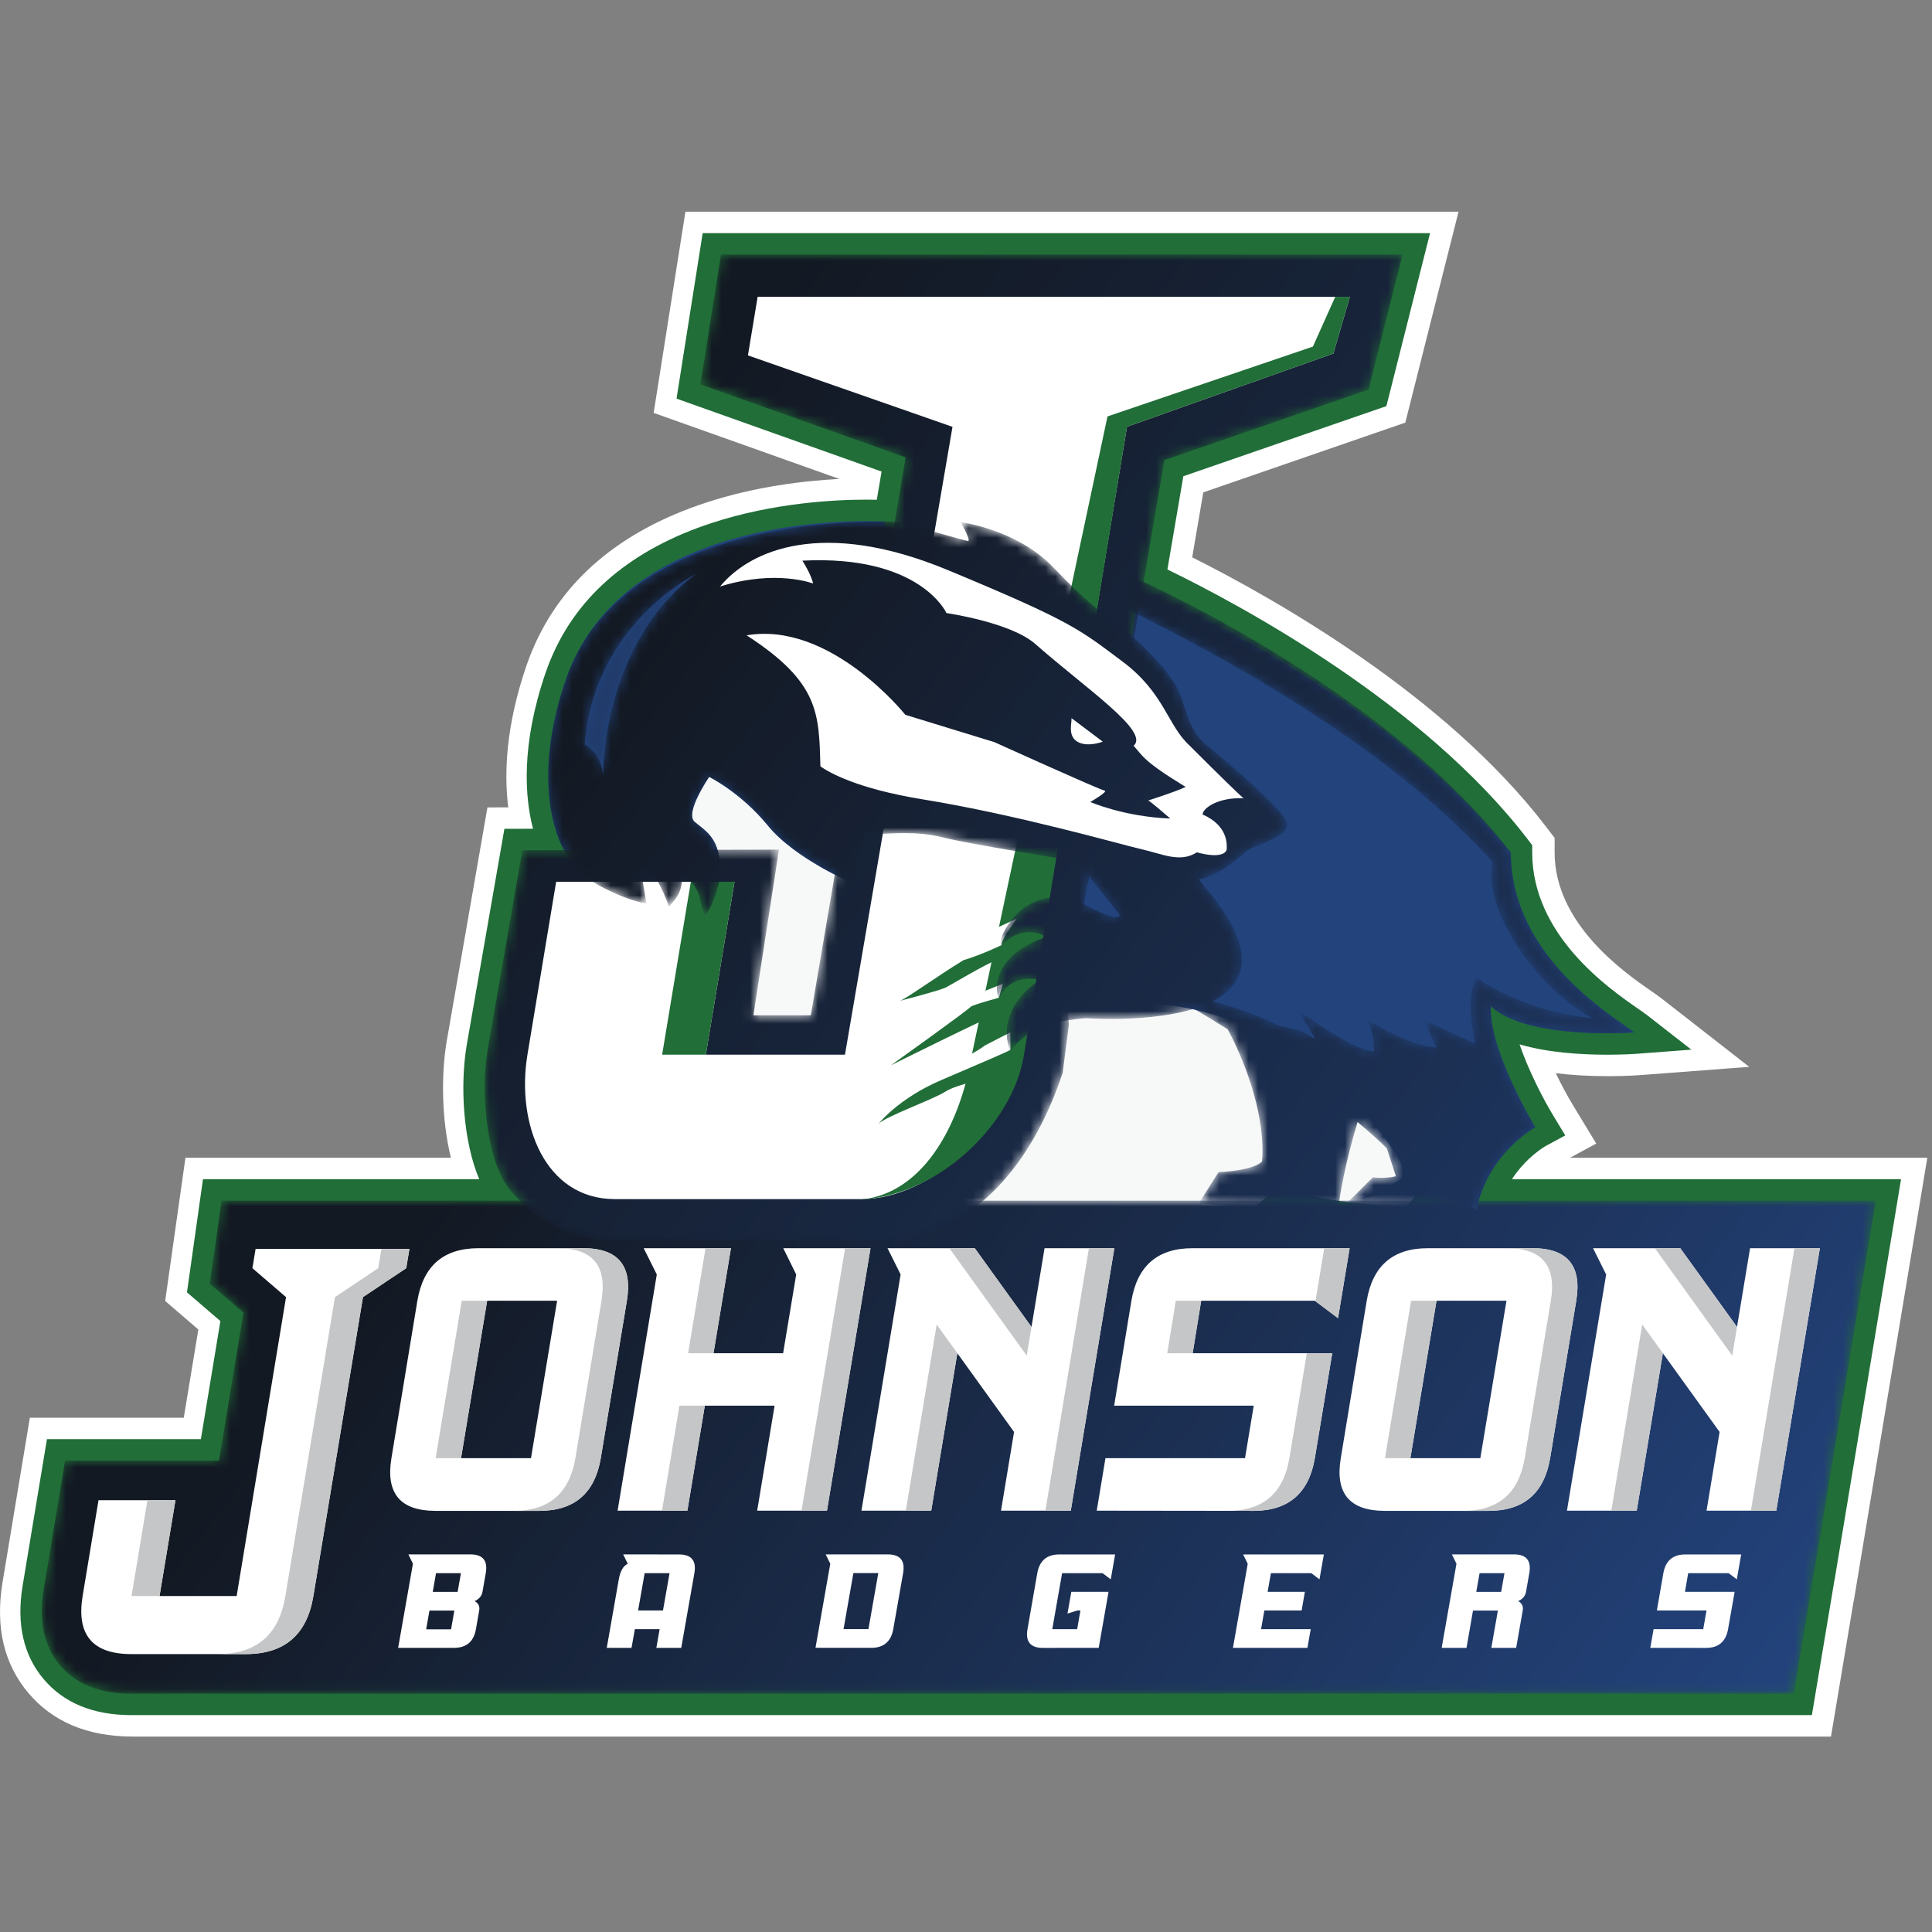 <?xml version="1.0" encoding="UTF-8"?>
<svg width="200px" height="200px" viewBox="0 0 200 200" version="1.1" xmlns="http://www.w3.org/2000/svg" xmlns:xlink="http://www.w3.org/1999/xlink">
    <rect x="0" y="0" width="200" height="200" fill="#808080" stroke="none"/>
    <!-- Generator: Sketch 54.1 (76490) - https://sketchapp.com -->
    <title>johnson-st</title>
    <desc>Created with Sketch.</desc>
    <defs>
        <path d="M189.872,51.09 L18.621,51.09 L17.405,42.493 L20.89,39.497 L18.358,24.178 L2.423,24.178 L0.202,10.801 C-0.322,7.572 0.247,4.945 1.895,2.995 C3.533,1.053 5.998,0.063 9.234,0.053 L15.716,0.053 L21.186,0.053 L21.192,0.053 L181.379,0.053 L183.723,14.073 L183.73,14.073 L189.872,51.09 Z" id="path-1"></path>
        <linearGradient x1="104.121%" y1="38.988%" x2="12.071%" y2="58.222%" id="linearGradient-3">
            <stop stop-color="#23437D" offset="0%"></stop>
            <stop stop-color="#131923" offset="99.451%"></stop>
            <stop stop-color="#131923" offset="100%"></stop>
        </linearGradient>
        <path d="M24.456,102.121 L22.334,88.682 L43.583,81.125 L33.761,23.37 L27.814,23.37 L30.463,40.52 L3.901,40.459 L0.306,19.825 C-0.485,14.97 0.301,8.038 2.64,5.268 C4.964,2.517 8.593,0.069 13.439,0.051 L40.07,0.051 L43.201,0.051 C51.458,1.656 56.907,8.61 59.836,17.422 L60.472,22.369 L60.333,24.613 L60.419,25.127 L60.699,26.825 L60.556,28.075 L61.534,29.957 L61.497,31.659 L61.208,32.229 L61.876,33.943 L62.334,36.645 L62.802,38.5 L64.044,43.845 L70.363,80.844 L91.493,88.141 L95.021,102.121 L24.456,102.121 Z" id="path-4"></path>
        <linearGradient x1="177.07%" y1="-52.766%" x2="17.685%" y2="80.327%" id="linearGradient-6">
            <stop stop-color="#23437D" offset="0%"></stop>
            <stop stop-color="#131923" offset="99.451%"></stop>
            <stop stop-color="#131923" offset="100%"></stop>
        </linearGradient>
        <path d="M96.123,0.009 C88.207,0.372 84.88,0.445 83.484,0.445 C82.546,0.445 82.48,0.412 82.48,0.412 L85.383,3.31 C85.383,3.31 85.754,3.258 86.28,3.258 C86.71,3.258 87.246,3.293 87.767,3.42 L86.828,6.306 C86.009,7.128 84.976,8.052 83.797,9.028 C82.945,6.2 82.124,2.758 81.823,0.238 C80.286,0.202 78.877,0.187 77.593,0.187 C70.661,0.187 67.373,0.627 67.373,0.627 L69.404,3.84 C69.404,3.84 73.007,3.976 73.915,4.962 C74.269,9.412 72.394,14.842 70.354,18.633 C69.189,19.369 68.08,20.045 67.069,20.632 C66.999,20.673 66.93,20.713 66.861,20.752 C66.814,20.738 66.767,20.724 66.72,20.71 C64.026,19.906 60.822,19.718 58.555,19.705 L58.555,19.704 L58.549,19.705 C58.473,19.704 58.399,19.704 58.326,19.704 C56.977,19.704 56.001,19.764 55.732,19.782 C52.504,19.6 49.235,18.495 47.863,16.334 C46.946,18.564 47.546,21.466 50.923,23.763 C50.574,23.833 50.231,23.869 49.899,23.869 C48.436,23.869 47.188,23.176 46.68,21.682 C45.983,23.537 46.807,26.58 51.584,28.184 C51.122,28.504 50.509,28.694 49.846,28.694 C48.855,28.694 47.752,28.27 46.873,27.225 C46.559,28.1 48.022,30.56 49.759,31.531 C50.922,32.142 51.996,32.338 52.896,32.338 C53.208,32.338 53.499,32.314 53.766,32.276 C54.081,32.231 54.362,32.166 54.603,32.096 C54.775,31.979 54.958,31.864 55.169,31.749 C57.401,30.533 58.398,30.225 58.834,30.225 C59.28,30.225 59.141,30.547 59.141,30.547 L55.052,35.62 C55.052,35.62 55.038,35.779 55.007,35.977 C54.825,36.006 54.642,36.036 54.458,36.066 C48.81,36.99 42.859,37.99 40.92,38.485 C39.497,38.85 38.091,38.939 36.883,38.939 C36.294,38.939 35.751,38.918 35.277,38.897 C34.802,38.875 34.395,38.854 34.077,38.854 C33.743,38.854 33.508,38.877 33.393,38.949 C33.314,38.999 33.243,39.02 33.18,39.02 C32.801,39.02 32.699,38.253 32.699,38.253 L31.447,33.798 C31.447,33.798 25.537,36.303 22.762,39.712 C19.988,43.121 16.68,44.766 16.68,44.766 C16.68,44.766 14.91,42.185 14.91,40.793 C14.909,40.51 14.983,40.276 15.158,40.123 C16.199,39.218 17.664,38.559 17.804,35.568 C17.804,35.568 17.804,35.568 17.804,35.567 L17.811,34.334 C17.811,34.334 17.299,31.822 16.439,30.629 C16.376,30.53 16.314,30.452 16.256,30.403 C16.216,30.494 16.18,30.586 16.147,30.678 C15.872,31.395 15.749,31.992 15.627,32.521 C15.373,33.254 14.937,33.98 13.867,34.681 C13.898,33.037 13.528,32.433 12.516,31.336 C11.68,33.595 11.167,34.395 10.433,34.984 L9.766,35.042 C9.636,34.432 10.045,32.718 10.175,31.666 C8.029,31.925 3.123,34.3 2.682,35.665 C2.682,35.665 2.245,36.319 1.693,37.129 C1.693,37.129 0.018,39.72 0.018,44.834 C0.018,47.489 0.47,50.826 1.842,54.834 C7.018,69.958 27.697,71.198 34.344,71.198 C34.515,71.198 34.677,71.198 34.829,71.197 C35.835,71.187 36.412,71.151 36.412,71.151 C36.371,70.785 36.411,70.566 36.497,70.445 C36.562,70.355 36.652,70.321 36.754,70.321 C37.137,70.321 37.689,70.813 37.689,70.813 C37.689,70.813 43.128,69.186 43.475,69.186 C43.522,69.186 43.542,69.222 43.542,69.283 C43.543,69.676 42.712,71.134 42.712,71.134 L42.712,71.134 C42.712,71.134 48.505,70.412 52.311,66.445 C56.118,62.478 57.131,61.971 57.131,61.971 C57.131,61.971 60.683,59.212 61.516,58.377 C62.349,57.542 64.903,55.055 65.596,52.889 C66.291,50.724 66.652,49.255 68.386,47.863 C70.121,46.472 75.818,41.654 76.442,40.123 C77.068,38.593 73.084,37.704 72.391,37.148 C71.813,36.686 69.626,34.544 67.351,34.151 C67.809,33.62 68.281,33.046 68.77,32.426 C73.5,26.424 72.098,23.224 68.819,21.535 C71.391,20.844 73.655,19.983 75.651,19.02 C76.527,18.847 77.388,18.619 78.237,18.34 C78.636,18.049 79.031,17.809 79.403,17.657 L77.59,20.677 C77.59,20.677 83.105,16.484 85.505,16.334 C85.505,18.661 84.688,19.704 84.688,19.704 C84.688,19.704 88.995,16.921 91.98,16.732 L90.693,19.576 L95.979,17.162 C95.408,19.789 95.233,22.376 96.118,23.956 C101.768,20.151 108.123,19.796 108.123,19.796 C102.827,22.452 96.646,30.784 97.793,35.918 C86.596,48.414 69.003,57.556 60.774,61.72 C60.483,61.867 60.203,62.009 59.936,62.143 L59.862,65.762 C59.862,65.762 86.26,54.454 99.665,36.935 L99.665,36.935 C99.665,26.008 110.579,19.775 112.464,18.306 L112.464,18.306 C112.464,18.306 111.328,18.22 109.658,18.22 C106.109,18.22 100.154,18.608 97.589,21.036 C97.585,20.937 97.582,20.836 97.582,20.734 C97.584,16.077 102.198,8.491 102.198,8.491 L102.198,8.491 C102.198,8.491 97.379,5.893 96.123,0.009 M15.304,65.762 C15.304,65.762 4.746,60.603 3.8,48.087 C5.613,47.198 5.706,44.867 5.706,44.867 C5.706,44.867 5.427,58.413 15.304,65.762" id="path-7"></path>
        <linearGradient x1="157.828%" y1="-4.23%" x2="2.406%" y2="72.255%" id="linearGradient-9">
            <stop stop-color="#23437D" offset="0%"></stop>
            <stop stop-color="#131923" offset="99.451%"></stop>
            <stop stop-color="#131923" offset="100%"></stop>
        </linearGradient>
        <path d="M1.94,0.03 C1.94,0.03 1.847,2.361 0.034,3.25 C0.98,15.766 11.538,20.925 11.538,20.925 C1.661,13.577 1.94,0.03 1.94,0.03" id="path-10"></path>
        <linearGradient x1="492.529%" y1="-505.306%" x2="32.007%" y2="144.844%" id="linearGradient-12">
            <stop stop-color="#23437D" offset="0%"></stop>
            <stop stop-color="#213A69" offset="99.451%"></stop>
            <stop stop-color="#213A69" offset="100%"></stop>
        </linearGradient>
    </defs>
    <g id="johnson-st" stroke="none" stroke-width="1" fill="none" fill-rule="evenodd">
        <g id="johnson-st_BGL">
            <g id="johnson-st" transform="translate(0, 21)">
                <g id="g10">
                    <g transform="translate(99.924, 79.573) scale(-1, 1) rotate(-180) translate(-99.924, -79.573) translate(0, 0.378)">
                        <g id="g12">
                            <path d="M156.618,57.696 C158.122,60.004 160.07,61.109 160.086,61.119 L162.141,62.23 L160.929,64.229 C159.818,66.056 158.311,69.015 157.41,71.654 C160.294,70.811 163.684,70.584 166.498,70.584 C168.232,70.584 169.422,70.672 169.472,70.675 L175.193,71.108 L170.664,74.641 C170.409,74.84 170.076,75.072 169.652,75.365 C166.662,77.438 158.72,82.946 158.72,91.519 L158.72,92.272 L158.263,92.871 C147.468,106.977 128.536,117.131 120.955,120.817 L122.604,130.468 L143.625,137.727 L148.144,155.635 L72.845,155.635 L70.141,138.501 L91.368,130.952 L90.871,128.032 C90.575,128.039 90.216,128.045 89.8,128.045 C86.568,128.045 80.188,127.731 73.779,125.628 C65.547,122.926 59.961,118.228 57.18,111.673 C57.115,111.52 57.051,111.366 56.987,111.208 L56.972,111.168 C56.945,111.103 56.919,111.037 56.896,110.976 C56.785,110.692 56.682,110.41 56.589,110.138 C54.003,102.589 54.445,97.193 55.284,93.976 L52.321,93.969 L48.406,71.502 L48.402,71.476 C47.708,67.219 48.083,61.555 49.716,57.696 L21.118,57.696 L19.461,45.985 L22.92,43.011 L20.9,30.785 L4.965,30.785 L2.436,15.543 C1.802,11.644 2.538,8.415 4.624,5.946 C6.7,3.486 9.735,2.232 13.653,2.219 L187.67,2.219 L190.015,16.241 L190.025,16.241 L196.902,57.696 L156.618,57.696" id="path14" fill="#FFFFFF" fill-rule="nonzero"></path>
                            <path d="M6.84,28.565 L4.619,15.18 C4.089,11.912 4.642,9.359 6.312,7.381 C7.975,5.413 10.378,4.449 13.661,4.439 L185.796,4.439 L188.142,18.459 L188.15,18.459 L194.291,55.476 L152.527,55.476 L154.766,58.912 C156.561,61.665 158.907,63.001 159.007,63.057 L159.038,63.075 C157.943,64.877 156.311,68.018 155.316,70.935 L153.933,74.983 L158.029,73.786 C160.227,73.143 163.154,72.803 166.498,72.803 C168.156,72.803 169.292,72.888 169.302,72.89 L169.305,72.89 C169.098,73.05 168.788,73.265 168.392,73.538 C165.143,75.794 156.507,81.782 156.507,91.519 C146.005,105.242 127.471,115.182 119.99,118.819 L118.494,119.547 L120.644,132.139 L141.773,139.435 L145.301,153.415 L74.736,153.415 L72.614,139.977 L93.862,132.42 L92.731,125.767 L90.817,125.813 C90.496,125.821 90.153,125.825 89.8,125.825 C86.699,125.825 80.584,125.525 74.467,123.518 C66.868,121.025 61.738,116.747 59.217,110.804 C59.155,110.659 59.098,110.521 59.041,110.379 L59.025,110.339 L58.961,110.177 C58.859,109.915 58.766,109.662 58.682,109.418 C56.272,102.38 56.668,97.441 57.425,94.537 L58.148,91.762 L54.182,91.753 L50.586,71.116 C49.908,66.955 50.388,61.792 51.753,58.563 L53.059,55.476 L23.039,55.476 L21.823,46.879 L25.308,43.883 L22.776,28.565 L6.84,28.565 Z M189.543,0 L13.653,0 C9.053,0.016 5.448,1.533 2.934,4.512 C0.412,7.499 -0.491,11.331 0.252,15.9 L3.09,33.004 L19.023,33.004 L20.532,42.139 L17.099,45.091 L19.197,59.916 L46.675,59.916 C45.689,63.968 45.683,68.556 46.218,71.835 L46.225,71.883 L50.46,96.185 L52.615,96.19 C52.172,99.714 52.361,104.627 54.496,110.86 C54.599,111.162 54.713,111.472 54.834,111.783 C54.857,111.844 54.886,111.919 54.917,111.993 L54.934,112.037 C55.004,112.212 55.075,112.383 55.148,112.551 C58.186,119.715 64.225,124.828 73.091,127.737 C78.2,129.414 83.277,130.003 86.891,130.188 L67.667,137.026 L70.955,157.855 L150.988,157.855 L145.477,136.019 L124.564,128.798 L123.416,122.075 C131.937,117.801 149.598,107.84 160.019,94.222 L160.934,93.027 L160.934,91.519 C160.934,84.111 168.182,79.083 170.911,77.191 C171.363,76.877 171.719,76.629 172.023,76.394 L181.08,69.328 L169.638,68.462 C169.587,68.458 168.331,68.364 166.498,68.364 C164.535,68.364 162.714,68.467 161.052,68.673 C161.651,67.426 162.284,66.265 162.82,65.383 L165.245,61.385 L162.527,59.916 L199.515,59.916 L191.901,14.021 L191.887,14.021 L189.543,0 L189.543,0 Z" id="path16" fill="#FFFFFF" fill-rule="nonzero"></path>
                            <path d="M156.513,57.696 C158.016,60.004 159.963,61.109 159.982,61.119 L162.037,62.23 L160.823,64.229 C159.713,66.056 158.207,69.015 157.304,71.654 C160.188,70.811 163.579,70.584 166.393,70.584 C168.127,70.584 169.317,70.672 169.367,70.675 L175.088,71.108 L170.558,74.641 C170.305,74.84 169.969,75.072 169.547,75.365 C166.556,77.438 158.614,82.946 158.614,91.519 L158.614,92.272 L158.156,92.871 C147.362,106.977 128.432,117.131 120.85,120.817 L122.498,130.468 L143.52,137.727 L148.038,155.635 L72.74,155.635 L70.035,138.501 L91.261,130.952 L90.765,128.032 C90.47,128.039 90.11,128.045 89.695,128.045 C86.462,128.045 80.083,127.731 73.673,125.628 C65.441,122.926 59.855,118.228 57.075,111.673 C57.01,111.52 56.946,111.366 56.882,111.208 L56.865,111.168 C56.839,111.103 56.813,111.037 56.79,110.976 C56.68,110.692 56.576,110.41 56.483,110.138 C53.899,102.589 54.34,97.193 55.178,93.976 L52.216,93.969 L48.3,71.502 L48.297,71.476 C47.602,67.219 47.979,61.555 49.61,57.696 L21.012,57.696 L19.355,45.985 L22.815,43.011 L20.794,30.785 L4.86,30.785 L2.331,15.543 C1.697,11.644 2.433,8.415 4.518,5.946 C6.594,3.486 9.63,2.232 13.547,2.219 L187.565,2.219 L189.909,16.241 L189.919,16.241 L196.796,57.696 L156.513,57.696" id="path18" fill="#216E38" fill-rule="nonzero"></path>
                            <path d="M65.022,99.451 L73.626,107.293 L89.177,95.248 L110.798,88.487 L132.575,80.152 C132.575,80.152 150.591,65.212 151.515,64.459 C152.44,63.706 145.672,54.893 145.672,54.893 C145.672,54.893 133.686,55.181 134.033,57.312 C134.379,59.443 128.726,53.583 128.726,53.583 L98.939,53.473 L91.564,79.156 L85.418,68.308 L72.039,68.308 L68.529,81.093 L65.022,99.451" id="path20" fill="#F7F8F8" fill-rule="nonzero"></path>
                            <path d="M50.43,45.119 L47.726,28.817 L54.967,28.817 L57.673,45.119 L50.43,45.119 Z M60.38,50.553 C63.991,50.553 65.496,48.736 64.892,45.101 L62.192,28.817 C61.579,25.195 59.47,23.379 55.87,23.365 L45.033,23.365 C41.424,23.379 39.918,25.195 40.52,28.817 L43.207,45.119 C43.819,48.74 45.925,50.553 49.526,50.553 L60.38,50.553 L60.38,50.553 Z" id="path22" fill="#211D1D" fill-rule="nonzero"></path>
                            <polyline id="path24" fill="#211D1D" fill-rule="nonzero" points="72.962 34.251 71.157 23.384 63.934 23.384 67.991 47.835 66.636 50.553 75.667 50.553 73.862 39.685 81.068 39.685 82.422 47.835 81.084 50.553 90.114 50.553 85.607 23.384 78.382 23.384 80.185 34.251 72.962 34.251"></polyline>
                            <polyline id="path26" fill="#211D1D" fill-rule="nonzero" points="99.103 39.685 96.4 23.384 89.177 23.384 93.232 47.835 91.877 50.553 100.908 50.553 106.78 42.402 108.132 50.553 115.356 50.553 110.847 23.384 103.624 23.384 104.976 31.535 99.103 39.685"></polyline>
                            <path d="M117.124,45.119 C117.737,48.74 119.842,50.553 123.442,50.553 L139.714,50.553 L138.513,43.308 L136.103,45.119 L124.347,45.119 L123.464,39.685 L137.912,39.685 L136.108,28.817 C135.495,25.195 133.387,23.379 129.786,23.365 L113.534,23.384 L114.437,28.817 L128.884,28.817 L129.786,34.251 L115.336,34.251 L117.124,45.119" id="path28" fill="#211D1D" fill-rule="nonzero"></path>
                            <path d="M148.708,45.119 L146.002,28.817 L153.243,28.817 L155.95,45.119 L148.708,45.119 Z M158.657,50.553 C162.268,50.553 163.774,48.736 163.17,45.101 L160.468,28.817 C159.856,25.195 157.747,23.379 154.145,23.365 L143.309,23.365 C139.699,23.379 138.193,25.195 138.797,28.817 L141.482,45.119 C142.094,48.74 144.202,50.553 147.801,50.553 L158.657,50.553 L158.657,50.553 Z" id="path30" fill="#211D1D" fill-rule="nonzero"></path>
                            <polyline id="path32" fill="#211D1D" fill-rule="nonzero" points="172.139 39.685 169.434 23.384 162.21 23.384 166.268 47.835 164.912 50.553 173.943 50.553 179.815 42.402 181.166 50.553 188.391 50.553 183.882 23.384 176.66 23.384 178.012 31.535 172.139 39.685"></polyline>
                            <g id="g34" transform="translate(4.313, 4.386)">
                                <g id="g36-Clipped">
                                    <mask id="mask-2" fill="white">
                                        <use xlink:href="#path-1"></use>
                                    </mask>
                                    <g id="path38"></g>
                                    <g id="g36" mask="url(#mask-2)" fill="url(#linearGradient-3)" fill-rule="nonzero">
                                        <path d="M189.872,51.09 L18.621,51.09 L17.405,42.493 L20.89,39.497 L18.358,24.178 L2.423,24.178 L0.202,10.801 C-0.322,7.572 0.247,4.945 1.895,2.995 C3.533,1.053 5.998,0.063 9.234,0.053 L15.716,0.053 L21.186,0.053 L21.192,0.053 L181.379,0.053 L183.723,14.073 L183.73,14.073 L189.872,51.09" id="path50"></path>
                                    </g>
                                </g>
                            </g>
                            <path d="M50.43,45.119 L47.726,28.817 L54.967,28.817 L57.673,45.119 L50.43,45.119 Z M60.38,50.553 C63.991,50.553 65.496,48.736 64.892,45.101 L62.192,28.817 C61.579,25.195 59.47,23.379 55.87,23.365 L45.033,23.365 C41.424,23.379 39.918,25.195 40.52,28.817 L43.207,45.119 C43.819,48.74 45.925,50.553 49.526,50.553 L60.38,50.553 L60.38,50.553 Z" id="path52" fill="#FFFFFF" fill-rule="nonzero"></path>
                            <polyline id="path54" fill="#FFFFFF" fill-rule="nonzero" points="72.962 34.251 71.157 23.384 63.934 23.384 67.991 47.835 66.636 50.553 75.667 50.553 73.862 39.685 81.068 39.685 82.422 47.835 81.084 50.553 90.114 50.553 85.607 23.384 78.382 23.384 80.185 34.251 72.962 34.251"></polyline>
                            <polyline id="path56" fill="#FFFFFF" fill-rule="nonzero" points="99.103 39.685 96.4 23.384 89.177 23.384 93.232 47.835 91.877 50.553 100.908 50.553 106.78 42.402 108.132 50.553 115.356 50.553 110.847 23.384 103.624 23.384 104.976 31.535 99.103 39.685"></polyline>
                            <path d="M117.124,45.119 C117.737,48.74 119.842,50.553 123.442,50.553 L139.714,50.553 L138.513,43.308 L136.103,45.119 L124.347,45.119 L123.464,39.685 L137.912,39.685 L136.111,28.817 C135.495,25.195 133.387,23.379 129.786,23.365 L113.534,23.384 L114.437,28.817 L128.884,28.817 L129.786,34.251 L115.336,34.251 L117.124,45.119" id="path58" fill="#FFFFFF" fill-rule="nonzero"></path>
                            <path d="M148.708,45.119 L146.002,28.817 L153.243,28.817 L155.95,45.119 L148.708,45.119 Z M158.657,50.553 C162.268,50.553 163.774,48.736 163.17,45.101 L160.468,28.817 C159.856,25.195 157.747,23.379 154.145,23.365 L143.309,23.365 C139.699,23.379 138.193,25.195 138.797,28.817 L141.482,45.119 C142.094,48.74 144.202,50.553 147.801,50.553 L158.657,50.553 L158.657,50.553 Z" id="path60" fill="#FFFFFF" fill-rule="nonzero"></path>
                            <polyline id="path62" fill="#FFFFFF" fill-rule="nonzero" points="172.139 39.685 169.434 23.384 162.21 23.384 166.268 47.835 164.912 50.553 173.943 50.553 179.815 42.402 181.166 50.553 188.391 50.553 183.882 23.384 176.66 23.384 178.012 31.535 172.139 39.685"></polyline>
                            <polyline id="path64" fill="#C5C6C7" fill-rule="nonzero" points="50.43 45.119 47.8 45.119 45.097 28.817 47.726 28.817 50.43 45.119"></polyline>
                            <path d="M60.38,50.553 L57.75,50.553 C61.362,50.553 62.867,48.736 62.264,45.101 L59.562,28.817 C58.949,25.195 56.841,23.379 53.239,23.365 L55.87,23.365 C59.47,23.379 61.579,25.195 62.192,28.817 L64.892,45.101 C65.496,48.736 63.991,50.553 60.38,50.553" id="path66" fill="#C5C6C7" fill-rule="nonzero"></path>
                            <polyline id="path68" fill="#C5C6C7" fill-rule="nonzero" points="73.862 39.685 75.667 50.553 73.036 50.553 71.233 39.685 73.862 39.685"></polyline>
                            <polyline id="path70" fill="#C5C6C7" fill-rule="nonzero" points="87.485 50.553 82.976 23.384 85.607 23.384 90.114 50.553 87.485 50.553"></polyline>
                            <polyline id="path72" fill="#C5C6C7" fill-rule="nonzero" points="68.529 23.384 71.157 23.384 72.962 34.251 70.332 34.251 68.529 23.384"></polyline>
                            <polyline id="path74" fill="#C5C6C7" fill-rule="nonzero" points="106.78 42.402 100.908 50.553 98.277 50.553 106.288 39.435 106.78 42.402"></polyline>
                            <polyline id="path76" fill="#C5C6C7" fill-rule="nonzero" points="96.966 42.652 93.769 23.384 96.4 23.384 99.103 39.685 96.966 42.652"></polyline>
                            <polyline id="path78" fill="#C5C6C7" fill-rule="nonzero" points="112.726 50.553 108.218 23.384 110.847 23.384 115.356 50.553 112.726 50.553"></polyline>
                            <polyline id="path80" fill="#C5C6C7" fill-rule="nonzero" points="121.718 45.119 120.834 39.685 123.464 39.685 124.347 45.119 121.718 45.119"></polyline>
                            <polyline id="path82" fill="#C5C6C7" fill-rule="nonzero" points="137.085 50.553 136.176 45.066 138.513 43.308 139.714 50.553 137.085 50.553"></polyline>
                            <path d="M133.479,28.817 C132.87,25.223 130.788,23.409 127.237,23.368 L129.786,23.365 C133.387,23.379 135.495,25.195 136.111,28.817 L137.912,39.685 L135.282,39.685 L133.479,28.817" id="path84" fill="#C5C6C7" fill-rule="nonzero"></path>
                            <polyline id="path86" fill="#C5C6C7" fill-rule="nonzero" points="148.708 45.119 146.077 45.119 143.373 28.817 146.002 28.817 148.708 45.119"></polyline>
                            <path d="M158.657,50.553 L156.027,50.553 C159.638,50.553 161.143,48.736 160.539,45.101 L157.837,28.817 C157.225,25.195 155.117,23.379 151.515,23.365 L154.145,23.365 C157.747,23.379 159.856,25.195 160.468,28.817 L163.17,45.101 C163.774,48.736 162.268,50.553 158.657,50.553" id="path88" fill="#C5C6C7" fill-rule="nonzero"></path>
                            <polyline id="path90" fill="#C5C6C7" fill-rule="nonzero" points="179.815 42.402 173.943 50.553 171.312 50.553 179.321 39.435 179.815 42.402"></polyline>
                            <polyline id="path92" fill="#C5C6C7" fill-rule="nonzero" points="185.76 50.553 181.253 23.384 183.882 23.384 188.391 50.553 185.76 50.553"></polyline>
                            <polyline id="path94" fill="#C5C6C7" fill-rule="nonzero" points="170.002 42.653 166.804 23.384 169.434 23.384 172.139 39.685 170.002 42.653"></polyline>
                            <path d="M29.611,45.491 L26.129,48.485 L26.459,50.482 L42.383,50.482 L42.052,48.485 L37.574,45.491 L32.437,14.527 C31.776,10.548 29.461,8.552 25.491,8.537 L13.547,8.537 C9.57,8.552 7.902,10.548 8.55,14.527 L10.197,24.465 L18.162,24.465 L16.515,14.546 L24.498,14.546 L29.611,45.491" id="path96" fill="#FFFFFF" fill-rule="nonzero"></path>
                            <path d="M39.487,50.482 L39.154,48.485 L34.676,45.491 L29.538,14.527 C28.878,10.548 26.564,8.552 22.592,8.537 L25.491,8.537 C29.461,8.552 31.776,10.548 32.437,14.527 L37.574,45.491 L42.052,48.485 L42.383,50.482 L39.487,50.482" id="path98" fill="#C5C6C7" fill-rule="nonzero"></path>
                            <polyline id="path100" fill="#C5C6C7" fill-rule="nonzero" points="16.515 14.546 18.162 24.465 15.262 24.465 13.617 14.546 16.515 14.546"></polyline>
                            <path d="M169.199,72.89 C167.314,74.359 156.4,80.592 156.4,91.519 C141.276,109.958 117.814,118.593 117.814,118.593 L117.199,113.975 C116.744,114.428 109.625,120.426 109.046,121.029 C105.24,124.996 99.447,125.718 99.447,125.718 C99.447,125.718 100.557,123.77 100.21,123.77 C99.863,123.77 94.424,125.397 94.424,125.397 C94.424,125.397 91.377,124.135 91.564,125.781 C91.563,125.781 64.769,127.51 58.577,109.418 C54.562,97.691 58.428,91.713 58.428,91.713 C60.511,91.923 63.427,89.872 64.19,88.828 C65.161,89.454 64.402,89.999 64.19,91.274 C64.952,91.344 67.798,90.289 68.977,89.107 C70.433,89.942 69.67,91.681 69.67,91.681 C69.67,91.681 71.556,91.544 74.539,90.152 C74.4,93.143 72.934,93.802 71.893,94.707 C70.852,95.613 73.415,99.35 73.415,99.35 C73.415,99.35 76.723,97.706 79.497,94.297 C82.272,90.886 88.182,88.381 88.182,88.381 L89.834,99.79 C89.834,99.79 90.907,97.508 91.461,97.161 C92.016,96.812 94.987,96.25 98.526,95.346 C99.593,95.072 108.239,94.306 111.687,93.355 L109.907,83.605 C109.907,83.605 111.164,81.924 116.403,75.831 C132.588,76.811 144.041,62.323 145.478,58.391 C145.825,57.765 142.326,56.331 140.779,55.629 C144.374,56.671 146.043,57.155 152.858,54.593 C154.114,60.477 158.933,63.075 158.933,63.075 C158.933,63.075 154.114,70.998 154.324,75.62 C158.096,72.05 169.199,72.89 169.199,72.89" id="path102" fill="#22437C" fill-rule="nonzero"></path>
                            <g id="g104" transform="translate(50.175, 51.294)">
                                <g id="g106-Clipped">
                                    <mask id="mask-5" fill="white">
                                        <use xlink:href="#path-4"></use>
                                    </mask>
                                    <g id="path108"></g>
                                    <g id="g106" mask="url(#mask-5)" fill="url(#linearGradient-6)" fill-rule="nonzero">
                                        <path d="M24.456,102.121 L22.334,88.682 L43.583,81.125 L33.761,23.37 L27.814,23.37 L30.463,40.52 L3.901,40.459 L0.306,19.825 C-0.485,14.97 0.301,8.038 2.64,5.268 C4.964,2.517 8.593,0.069 13.439,0.051 L40.07,0.051 L43.201,0.051 C51.458,1.656 56.907,8.61 59.836,17.422 L60.472,22.369 L60.333,24.613 L60.419,25.127 L60.699,26.825 L60.556,28.075 L61.534,29.957 L61.497,31.659 L61.208,32.229 L61.876,33.943 L62.334,36.645 L62.802,38.5 L64.044,43.845 L70.363,80.844 L91.493,88.141 L95.021,102.121 L24.456,102.121" id="path120"></path>
                                    </g>
                                </g>
                            </g>
                            <path d="M98.602,135.581 L77.426,142.978 L78.43,149.041 L139.738,149.041 L138.03,143.171 L116.666,135.592 L105.896,70.554 C104.705,63.375 96.428,55.662 89.263,55.637 L63.614,55.637 C56.434,55.662 53.428,63.375 54.595,70.554 L57.572,88.487 L76.038,88.487 L73.068,70.591 L87.471,70.591 L98.602,135.581" id="path122" fill="#FFFFFF" fill-rule="nonzero"></path>
                            <polyline id="path124" fill="#216E38" fill-rule="nonzero" points="73.068 70.591 76.038 88.487 71.514 88.487 68.544 70.591 73.068 70.591"></polyline>
                            <path d="M138.223,149.041 L135.912,143.889 L114.647,136.66 L100.578,70.463 C99.386,63.283 95.387,55.572 88.222,55.546 C96.858,55.546 104.794,63.283 105.986,70.463 L116.666,135.592 L138.03,143.171 L139.738,149.041 L138.223,149.041" id="path126" fill="#216E38" fill-rule="nonzero"></path>
                            <path d="M105.29,84.69 L101.544,82.953 C101.544,82.953 95.878,78.154 93.147,76.158 C93.147,76.158 99.248,78.777 99.839,79.128 C100.431,79.479 103.172,80.908 104.026,81.826 C102.786,81.463 105.29,84.69 105.29,84.69" id="path128" fill="#FFFFFF" fill-rule="nonzero"></path>
                            <path d="M104.732,82.449 C104.732,82.449 102.059,81.05 99.756,80.38 C97.039,78.732 93.697,76.299 93.147,76.158 C93.147,76.158 97.343,77.239 97.954,77.565 C98.565,77.889 101.861,79.878 103.521,80.564 C104.364,81.764 104.732,82.449 104.732,82.449" id="path130" fill="#216E38" fill-rule="nonzero"></path>
                            <polyline id="path132" fill="#FFFFFF" fill-rule="nonzero" points="103.818 77.936 102.018 77.213 99.908 76.451 98.986 75.223 96.069 73.297 91.851 69.487 103.077 75.297 103.818 77.936"></polyline>
                            <path d="M100.494,75.551 C100.113,75.125 92.225,69.487 92.225,69.487 C92.225,69.487 101.918,74.314 103.955,75.127 C104.542,76.131 103.858,76.61 103.858,76.61 C103.858,76.61 100.669,75.747 100.494,75.551" id="path134" fill="#216E38" fill-rule="nonzero"></path>
                            <path d="M104.598,72.905 L101.985,71.559 C101.985,71.559 100.995,70.824 100.215,70.512 C99.436,70.199 97.383,68.83 97.383,68.83 C97.383,68.83 96.121,67.974 95.901,67.792 C95.679,67.609 90.942,63.426 90.942,63.426 L93.81,65.485 L97.735,67.096 L103.476,69.655 L104.598,70.918 L104.598,72.905" id="path136" fill="#FFFFFF" fill-rule="nonzero"></path>
                            <path d="M104.628,71.118 C104.547,70.987 101.865,69.858 97.405,67.943 C92.947,66.025 90.942,63.426 90.942,63.426 C91.587,64.156 96.694,65.994 97.875,66.77 C99.057,67.545 102.908,68.297 102.908,68.297 C102.908,68.297 103.759,69.18 104.346,69.596 C104.931,70.008 104.707,71.247 104.628,71.118" id="path138" fill="#216E38" fill-rule="nonzero"></path>
                            <g id="g140" transform="translate(56.735, 54.584)">
                                <g id="g142-Clipped">
                                    <mask id="mask-8" fill="white">
                                        <use xlink:href="#path-7"></use>
                                    </mask>
                                    <g id="path144"></g>
                                    <g id="g142" mask="url(#mask-8)" fill="url(#linearGradient-9)" fill-rule="nonzero">
                                        <path d="M96.123,0.009 C88.207,0.372 84.88,0.445 83.484,0.445 C82.546,0.445 82.48,0.412 82.48,0.412 L85.383,3.31 C85.383,3.31 85.754,3.258 86.28,3.258 C86.71,3.258 87.246,3.293 87.767,3.42 L86.828,6.306 C86.009,7.128 84.976,8.052 83.797,9.028 C82.945,6.2 82.124,2.758 81.823,0.238 C80.286,0.202 78.877,0.187 77.593,0.187 C70.661,0.187 67.373,0.627 67.373,0.627 L69.404,3.84 C69.404,3.84 73.007,3.976 73.915,4.962 C74.269,9.412 72.394,14.842 70.354,18.633 C69.189,19.369 68.08,20.045 67.069,20.632 C66.999,20.673 66.93,20.713 66.861,20.752 C66.814,20.738 66.767,20.724 66.72,20.71 C64.026,19.906 60.822,19.718 58.555,19.705 L58.555,19.704 L58.549,19.705 C58.473,19.704 58.399,19.704 58.326,19.704 C56.977,19.704 56.001,19.764 55.732,19.782 C52.504,19.6 49.235,18.495 47.863,16.334 C46.946,18.564 47.546,21.466 50.923,23.763 C50.574,23.833 50.231,23.869 49.899,23.869 C48.436,23.869 47.188,23.176 46.68,21.682 C45.983,23.537 46.807,26.58 51.584,28.184 C51.122,28.504 50.509,28.694 49.846,28.694 C48.855,28.694 47.752,28.27 46.873,27.225 C46.559,28.1 48.022,30.56 49.759,31.531 C50.922,32.142 51.996,32.338 52.896,32.338 C53.208,32.338 53.499,32.314 53.766,32.276 C54.081,32.231 54.362,32.166 54.603,32.096 C54.775,31.979 54.958,31.864 55.169,31.749 C57.401,30.533 58.398,30.225 58.834,30.225 C59.28,30.225 59.141,30.547 59.141,30.547 L55.052,35.62 C55.052,35.62 55.038,35.779 55.007,35.977 C54.825,36.006 54.642,36.036 54.458,36.066 C48.81,36.99 42.859,37.99 40.92,38.485 C39.497,38.85 38.091,38.939 36.883,38.939 C36.294,38.939 35.751,38.918 35.277,38.897 C34.802,38.875 34.395,38.854 34.077,38.854 C33.743,38.854 33.508,38.877 33.393,38.949 C33.314,38.999 33.243,39.02 33.18,39.02 C32.801,39.02 32.699,38.253 32.699,38.253 L31.447,33.798 C31.447,33.798 25.537,36.303 22.762,39.712 C19.988,43.121 16.68,44.766 16.68,44.766 C16.68,44.766 14.91,42.185 14.91,40.793 C14.909,40.51 14.983,40.276 15.158,40.123 C16.199,39.218 17.664,38.559 17.804,35.568 C17.804,35.568 17.804,35.568 17.804,35.567 L17.811,34.334 C17.811,34.334 17.299,31.822 16.439,30.629 C16.376,30.53 16.314,30.452 16.256,30.403 C16.216,30.494 16.18,30.586 16.147,30.678 C15.872,31.395 15.749,31.992 15.627,32.521 C15.373,33.254 14.937,33.98 13.867,34.681 C13.898,33.037 13.528,32.433 12.516,31.336 C11.68,33.595 11.167,34.395 10.433,34.984 L9.766,35.042 C9.636,34.432 10.045,32.718 10.175,31.666 C8.029,31.925 3.123,34.3 2.682,35.665 C2.682,35.665 2.245,36.319 1.693,37.129 C1.693,37.129 0.018,39.72 0.018,44.834 C0.018,47.489 0.47,50.826 1.842,54.834 C7.018,69.958 27.697,71.198 34.344,71.198 C34.515,71.198 34.677,71.198 34.829,71.197 C35.835,71.187 36.412,71.151 36.412,71.151 C36.371,70.785 36.411,70.566 36.497,70.445 C36.562,70.355 36.652,70.321 36.754,70.321 C37.137,70.321 37.689,70.813 37.689,70.813 C37.689,70.813 43.128,69.186 43.475,69.186 C43.522,69.186 43.542,69.222 43.542,69.283 C43.543,69.676 42.712,71.134 42.712,71.134 L42.712,71.134 C42.712,71.134 48.505,70.412 52.311,66.445 C56.118,62.478 57.131,61.971 57.131,61.971 C57.131,61.971 60.683,59.212 61.516,58.377 C62.349,57.542 64.903,55.055 65.596,52.889 C66.291,50.724 66.652,49.255 68.386,47.863 C70.121,46.472 75.818,41.654 76.442,40.123 C77.068,38.593 73.084,37.704 72.391,37.148 C71.813,36.686 69.626,34.544 67.351,34.151 C67.809,33.62 68.281,33.046 68.77,32.426 C73.5,26.424 72.098,23.224 68.819,21.535 C71.391,20.844 73.655,19.983 75.651,19.02 C76.527,18.847 77.388,18.619 78.237,18.34 C78.636,18.049 79.031,17.809 79.403,17.657 L77.59,20.677 C77.59,20.677 83.105,16.484 85.505,16.334 C85.505,18.661 84.688,19.704 84.688,19.704 C84.688,19.704 88.995,16.921 91.98,16.732 L90.693,19.576 L95.979,17.162 C95.408,19.789 95.233,22.376 96.118,23.956 C101.768,20.151 108.123,19.796 108.123,19.796 C102.827,22.452 96.646,30.784 97.793,35.918 C86.596,48.414 69.003,57.556 60.774,61.72 C60.483,61.867 60.203,62.009 59.936,62.143 L59.862,65.762 C59.862,65.762 86.26,54.454 99.665,36.935 L99.665,36.935 C99.665,26.008 110.579,19.775 112.464,18.306 L112.464,18.306 C112.464,18.306 111.328,18.22 109.658,18.22 C106.109,18.22 100.154,18.608 97.589,21.036 C97.585,20.937 97.582,20.836 97.582,20.734 C97.584,16.077 102.198,8.491 102.198,8.491 L102.198,8.491 C102.198,8.491 97.379,5.893 96.123,0.009 M15.304,65.762 C15.304,65.762 4.746,60.603 3.8,48.087 C5.613,47.198 5.706,44.867 5.706,44.867 C5.706,44.867 5.427,58.413 15.304,65.762" id="path156"></path>
                                    </g>
                                </g>
                            </g>
                            <path d="M74.539,119.053 C77.672,122.859 85.212,126.113 98.116,120.755 C111.021,115.397 111.764,114.599 116.171,111.309 C120.583,108.019 120.834,104.67 123.181,102.551 C123.181,102.551 127.059,98.654 128.726,97.123 C126.089,97.262 124.492,96.08 124.492,95.454 C127.201,94.271 126.992,92.253 126.992,91.906 C126.992,91.556 126.474,90.837 123.907,91.532 C122.117,90.423 120.458,91.343 118.017,91.895 C116.117,92.325 105.405,95.412 95.499,97.022 C88.749,98.119 85.856,99.785 84.931,100.431 C84.769,105.878 84.857,109.112 77.29,113.997 C85.963,115.497 93.722,105.77 93.722,105.77 L102.95,102.938 C102.95,102.938 113.842,98.005 114.329,97.933 C114.814,97.862 112.871,96.748 112.871,96.748 C112.871,96.748 116.339,95.218 121.146,95.035 C119.064,96.844 118.866,96.906 118.866,96.906 C118.866,96.906 121.561,97.749 122.74,98.305 C118.274,101.023 118.323,101.511 117.351,102.565 C119.064,104.037 112.433,108.475 107.171,113.106 C104.617,115.352 97.978,116.302 97.978,116.302 C97.978,116.302 95.273,122.354 83.062,121.729 C84.033,120.199 84.171,119.363 84.171,119.363 C84.171,119.363 80.33,120.855 74.539,119.053" id="path158" fill="#FFFFFF" fill-rule="nonzero"></path>
                            <path d="M110.918,105.427 L114.159,102.992 C114.159,102.992 112.565,102.366 111.523,102.992 C110.484,103.617 110.987,105.009 110.918,105.427" id="path160" fill="#FFFFFF" fill-rule="nonzero"></path>
                            <g id="g162" transform="translate(60.501, 99.421)">
                                <g id="g164-Clipped">
                                    <mask id="mask-11" fill="white">
                                        <use xlink:href="#path-10"></use>
                                    </mask>
                                    <g id="path166"></g>
                                    <g id="g164" mask="url(#mask-11)" fill="url(#linearGradient-12)" fill-rule="nonzero">
                                        <path d="M1.94,0.03 C1.94,0.03 1.847,2.361 0.034,3.25 C0.98,15.766 11.538,20.925 11.538,20.925 C1.661,13.577 1.94,0.03 1.94,0.03" id="path178"></path>
                                    </g>
                                </g>
                            </g>
                            <path d="M45.139,16.917 L44.798,14.978 L47.375,14.978 L47.716,16.917 L45.139,16.917 Z M44.458,13.045 L44.117,11.104 L46.694,11.104 L47.035,13.045 L44.458,13.045 Z M42.747,17.891 L42.274,18.857 L48.7,18.857 C49.985,18.857 50.514,18.211 50.287,16.917 L49.947,14.984 C49.871,14.555 49.6,14.233 49.134,14.018 C49.526,13.807 49.683,13.482 49.606,13.045 L49.266,11.111 C49.04,9.826 48.285,9.184 47,9.184 L41.216,9.184 L42.747,17.891 L42.747,17.891 Z" id="path180" fill="#FFFFFF" fill-rule="nonzero"></path>
                            <path d="M66.735,16.917 L66.056,13.051 L68.632,13.051 L69.312,16.917 L66.735,16.917 Z M70.295,18.851 C71.58,18.851 72.109,18.204 71.881,16.911 L70.523,9.184 L67.946,9.184 L68.285,11.117 L65.722,11.117 L65.375,9.184 L62.812,9.184 L64.06,16.286 C64.21,17.137 64.518,17.669 64.983,17.884 L64.512,18.857 L70.295,18.851 L70.295,18.851 Z" id="path182" fill="#FFFFFF" fill-rule="nonzero"></path>
                            <path d="M88.344,16.924 L87.324,11.124 L89.901,11.124 L90.921,16.924 L88.344,16.924 Z M91.903,18.857 C93.188,18.857 93.717,18.211 93.49,16.917 L92.471,11.124 C92.241,9.835 91.484,9.188 90.203,9.184 L84.42,9.19 L85.95,17.891 L85.477,18.857 L91.903,18.857 L91.903,18.857 Z" id="path184" fill="#FFFFFF" fill-rule="nonzero"></path>
                            <path d="M113.738,9.184 L107.953,9.177 C106.668,9.182 106.14,9.828 106.367,11.117 L107.38,16.917 C107.611,18.206 108.367,18.851 109.647,18.851 L115.437,18.851 L114.984,16.273 L114.134,16.917 L109.95,16.917 L108.931,11.117 L111.507,11.117 L111.847,13.051 L111.526,13.051 L110.505,12.729 L110.902,14.984 L114.757,14.984 L113.738,9.184" id="path186" fill="#FFFFFF" fill-rule="nonzero"></path>
                            <polyline id="path188" fill="#FFFFFF" fill-rule="nonzero" points="137.045 18.851 136.592 16.273 135.742 16.917 131.564 16.917 131.225 14.984 135.08 14.984 134.747 13.051 130.885 13.051 130.545 11.117 135.685 11.117 135.346 9.184 127.635 9.184 129.164 17.884 128.692 18.851 137.045 18.851"></polyline>
                            <path d="M153.166,16.917 L152.824,14.978 L155.401,14.978 L155.742,16.917 L153.166,16.917 Z M151.812,9.184 L149.242,9.184 L150.773,17.891 L150.3,18.857 L156.726,18.857 C158.011,18.857 158.54,18.211 158.313,16.917 L157.973,14.984 C157.898,14.555 157.627,14.233 157.161,14.018 C157.551,13.807 157.709,13.482 157.632,13.045 L156.953,9.184 L154.383,9.184 L155.061,13.045 L152.485,13.045 L151.812,9.184 L151.812,9.184 Z" id="path190" fill="#FFFFFF" fill-rule="nonzero"></path>
                            <path d="M172.191,16.917 C172.422,18.206 173.178,18.851 174.458,18.851 L180.248,18.851 L179.795,16.273 L178.945,16.917 L174.761,16.917 L174.428,14.984 L179.569,14.984 L178.888,11.117 C178.658,9.828 177.901,9.182 176.62,9.177 L170.838,9.184 L171.178,11.117 L176.318,11.117 L176.658,13.051 L171.518,13.051 L172.191,16.917" id="path192" fill="#FFFFFF" fill-rule="nonzero"></path>
                        </g>
                    </g>
                </g>
            </g>
        </g>
    </g>
</svg>
